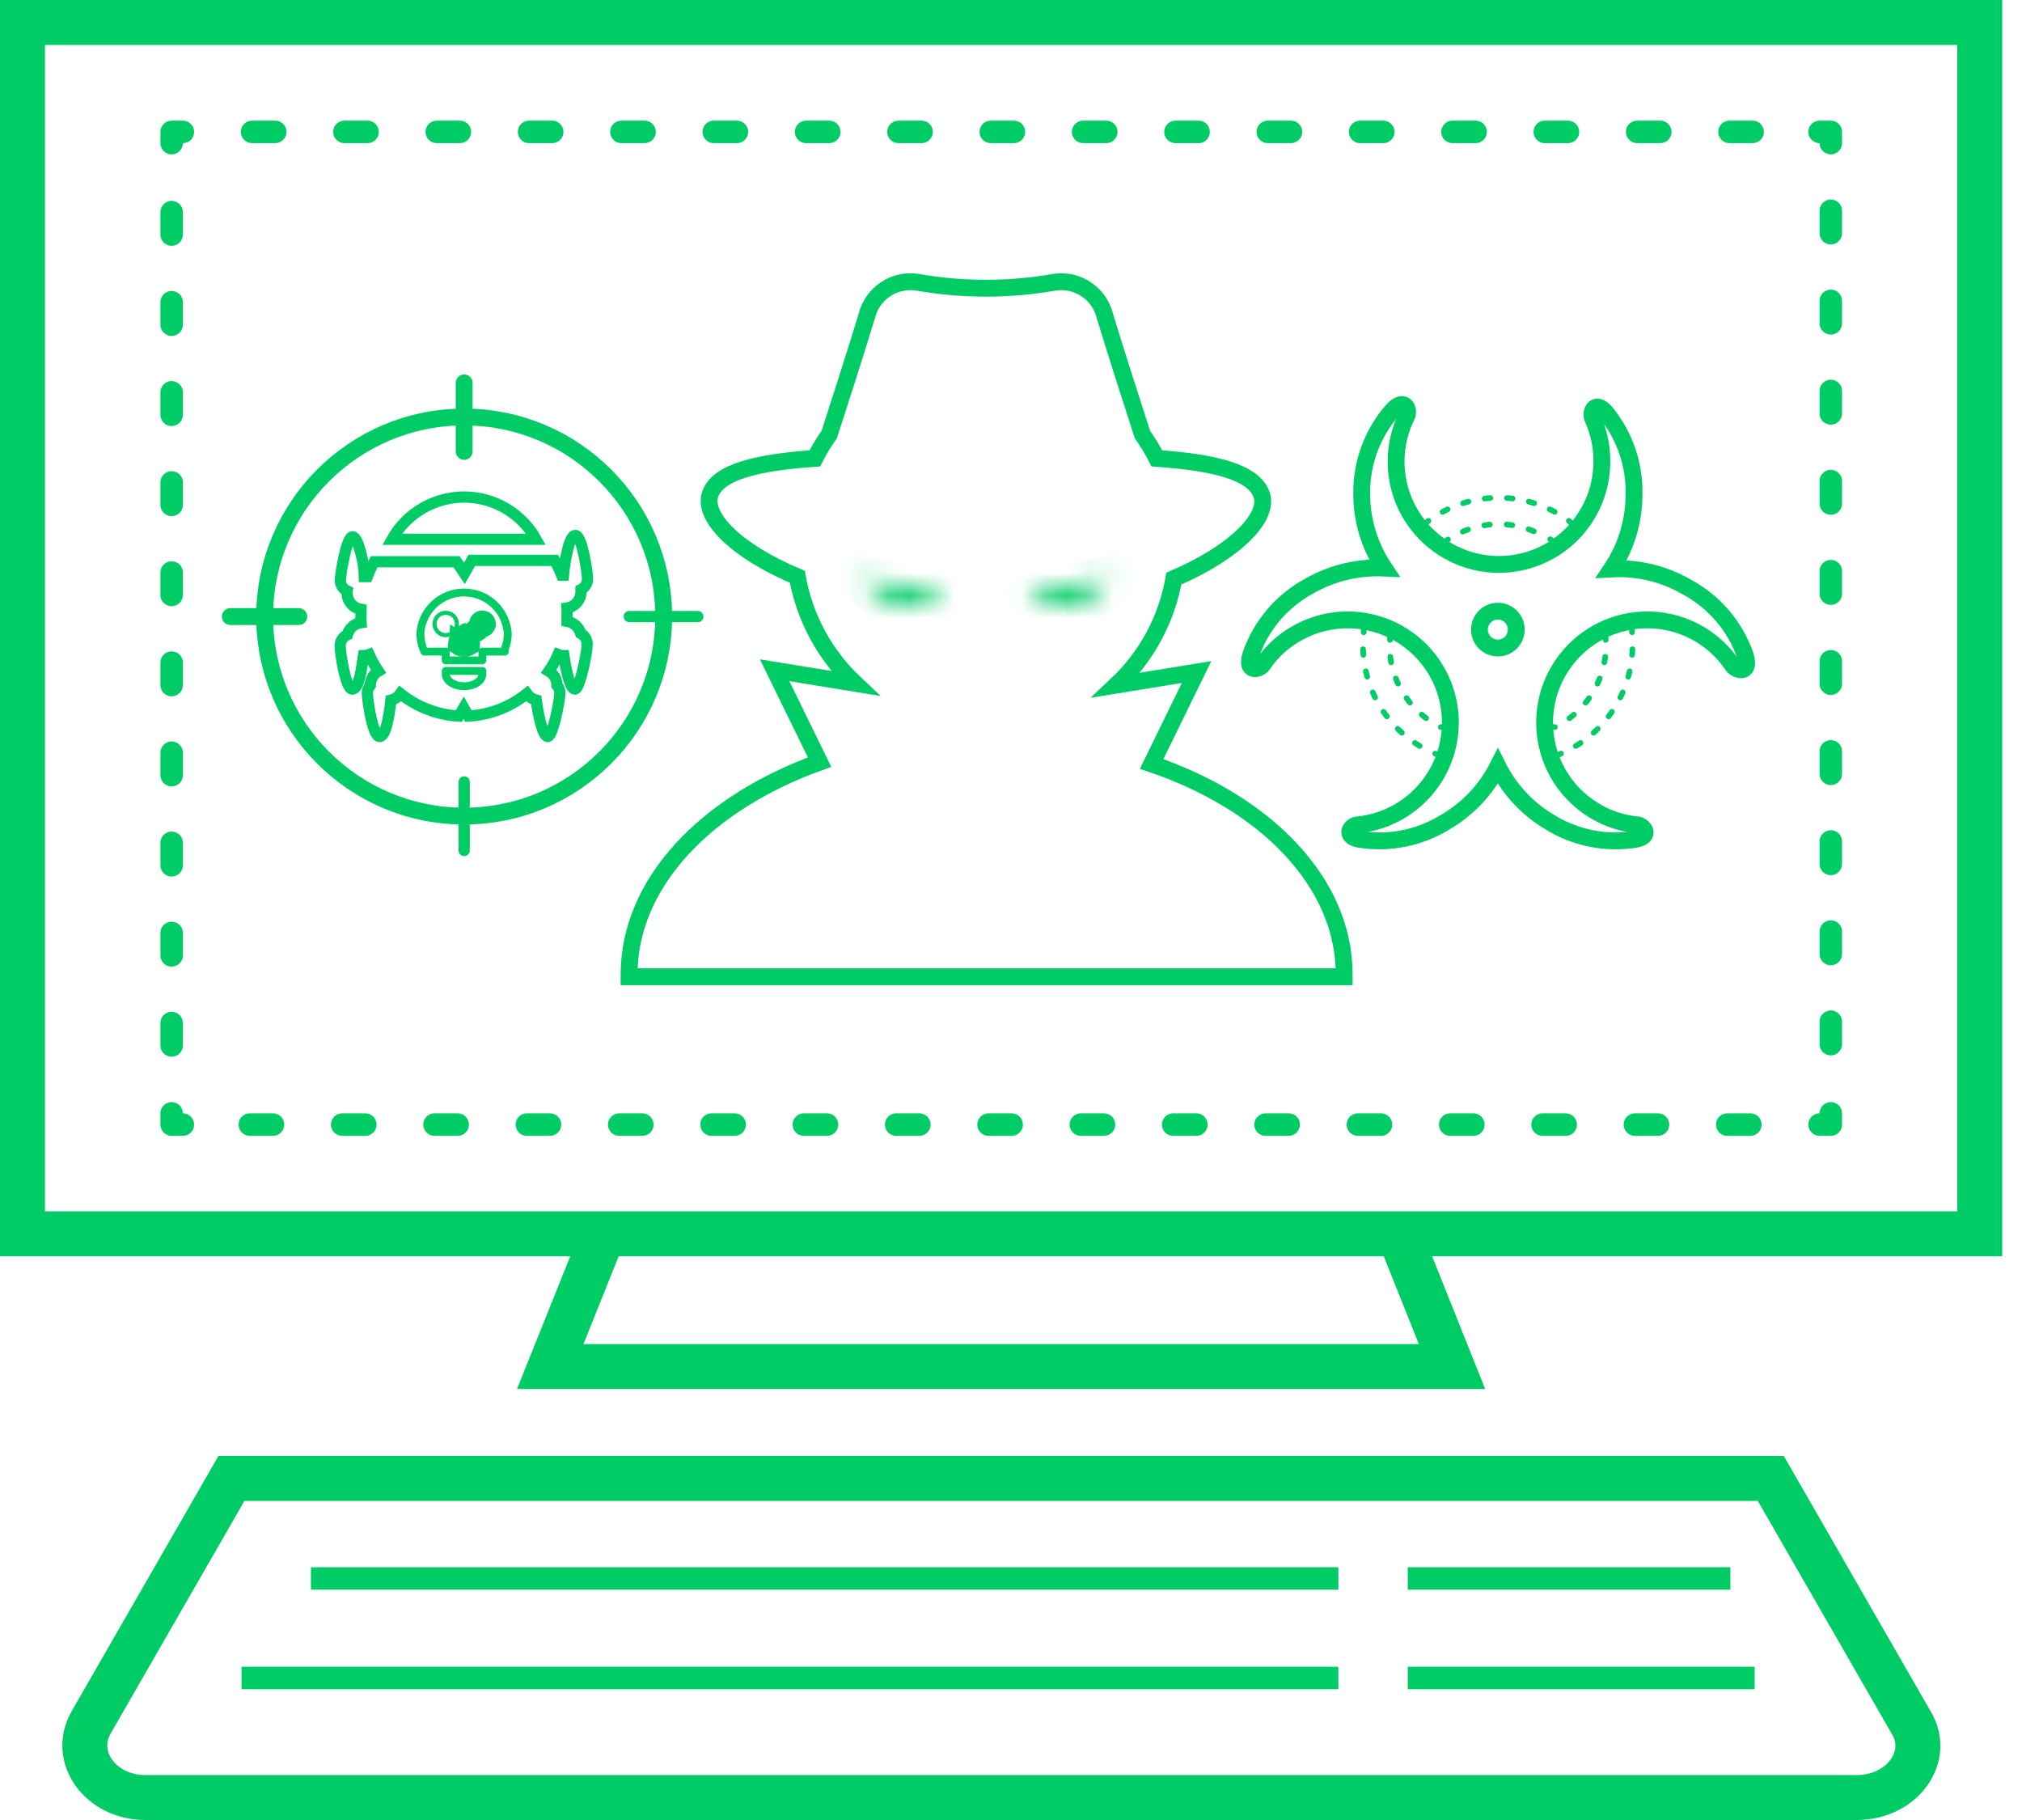<svg width="90" height="81" viewBox="0 0 90 81" fill="none" xmlns="http://www.w3.org/2000/svg">
<mask id="path-1-inside-1" fill="white">
<path d="M40.46 27C40.029 26.967 39.612 26.831 39.243 26.605C38.875 26.379 38.565 26.069 38.34 25.7C39.545 25.995 40.773 26.189 42.01 26.28C41.89 26.72 41 27 40.46 27Z"/>
</mask>
<path d="M40.46 27L40.383 27.997L40.421 28H40.46V27ZM38.34 25.7L38.578 24.729L36.224 24.151L37.486 26.221L38.34 25.7ZM42.01 26.28L42.975 26.543L43.294 25.371L42.083 25.283L42.01 26.28ZM40.537 26.003C40.264 25.982 39.999 25.896 39.766 25.753L38.721 27.458C39.224 27.767 39.794 27.951 40.383 27.997L40.537 26.003ZM39.766 25.753C39.532 25.61 39.336 25.413 39.194 25.179L37.486 26.221C37.794 26.725 38.217 27.149 38.721 27.458L39.766 25.753ZM38.102 26.671C39.361 26.98 40.644 27.183 41.937 27.277L42.083 25.283C40.901 25.196 39.729 25.011 38.578 24.729L38.102 26.671ZM41.045 26.017C41.09 25.852 41.18 25.788 41.163 25.801C41.153 25.809 41.107 25.841 41.013 25.88C40.924 25.916 40.819 25.948 40.712 25.97C40.603 25.992 40.515 26 40.46 26V28C40.871 28 41.357 27.9 41.772 27.73C41.983 27.644 42.215 27.523 42.423 27.355C42.623 27.192 42.87 26.928 42.975 26.543L41.045 26.017Z" fill="#00CC66" mask="url(#path-1-inside-1)"/>
<mask id="path-3-inside-2" fill="white">
<path d="M47.33 27C46.75 27 45.91 26.79 45.78 26.28C47.017 26.189 48.245 25.995 49.45 25.7C49.225 26.069 48.915 26.379 48.546 26.605C48.178 26.831 47.761 26.967 47.33 27Z"/>
</mask>
<path d="M45.78 26.28L45.707 25.283L44.516 25.37L44.811 26.527L45.78 26.28ZM49.45 25.7L50.303 26.221L51.566 24.151L49.212 24.729L49.45 25.7ZM47.33 26C47.14 26 46.911 25.963 46.749 25.899C46.67 25.869 46.643 25.846 46.648 25.85C46.657 25.858 46.719 25.916 46.749 26.033L44.811 26.527C44.999 27.265 45.637 27.613 46.023 27.763C46.458 27.932 46.94 28 47.33 28V26ZM45.853 27.277C47.146 27.183 48.429 26.98 49.688 26.671L49.212 24.729C48.061 25.011 46.889 25.196 45.707 25.283L45.853 27.277ZM48.596 25.179C48.453 25.413 48.257 25.61 48.024 25.753L49.069 27.458C49.573 27.149 49.996 26.725 50.303 26.221L48.596 25.179ZM48.024 25.753C47.79 25.896 47.526 25.982 47.253 26.003L47.407 27.997C47.996 27.951 48.566 27.767 49.069 27.458L48.024 25.753Z" fill="#00CC66" mask="url(#path-3-inside-2)"/>
<path d="M19.93 27.77C19.93 27.82 19.89 27.86 19.84 27.86C19.79 27.86 19.75 27.82 19.75 27.77C19.75 27.72 19.79 27.68 19.84 27.68C19.89 27.68 19.93 27.72 19.93 27.77Z" stroke="#00CC66"/>
<path d="M20.869 28.624C20.871 28.641 20.871 28.657 20.87 28.673C20.855 28.682 20.838 28.691 20.82 28.699C20.788 28.713 20.752 28.724 20.712 28.729C20.696 28.731 20.679 28.732 20.662 28.733C20.66 28.733 20.658 28.733 20.657 28.733C20.653 28.733 20.65 28.733 20.646 28.732L20.49 28.646L20.447 28.622C20.452 28.577 20.464 28.53 20.489 28.481L20.49 28.48L20.667 28.362L20.669 28.361L20.708 28.335C20.742 28.36 20.774 28.392 20.802 28.434C20.804 28.438 20.807 28.442 20.809 28.446C20.811 28.448 20.812 28.45 20.813 28.451C20.815 28.456 20.818 28.46 20.82 28.465C20.85 28.517 20.864 28.57 20.869 28.618C20.869 28.62 20.869 28.622 20.869 28.624ZM20.49 28.649L20.632 28.732C20.577 28.729 20.529 28.715 20.49 28.698C20.474 28.69 20.459 28.682 20.446 28.673C20.445 28.657 20.445 28.641 20.447 28.623L20.49 28.649ZM20.657 28.357L20.516 28.435C20.545 28.39 20.579 28.356 20.614 28.331C20.614 28.331 20.614 28.331 20.615 28.33C20.629 28.32 20.644 28.311 20.658 28.303C20.673 28.311 20.688 28.321 20.703 28.331L20.66 28.355L20.657 28.357Z" stroke="#00CC66"/>
<path d="M21.47 27.67H21.47C21.497 27.67 21.522 27.681 21.541 27.699C21.559 27.718 21.57 27.744 21.57 27.77V27.77C21.57 27.782 21.568 27.794 21.563 27.805C21.558 27.816 21.552 27.826 21.543 27.834C21.535 27.843 21.524 27.849 21.513 27.854C21.502 27.858 21.49 27.86 21.478 27.86L21.47 27.86L21.461 27.86C21.451 27.86 21.44 27.858 21.43 27.854C21.42 27.85 21.411 27.844 21.403 27.837L21.05 28.19L21.403 27.837C21.396 27.829 21.39 27.82 21.386 27.81C21.382 27.8 21.38 27.79 21.38 27.779L21.38 27.77L21.38 27.762C21.38 27.75 21.382 27.738 21.386 27.727C21.391 27.716 21.397 27.706 21.406 27.697C21.414 27.688 21.424 27.682 21.435 27.677C21.446 27.672 21.458 27.67 21.47 27.67Z" stroke="#00CC66"/>
<path d="M13.84 70.25H59.57" stroke="#00CC66" stroke-miterlimit="10"/>
<path d="M10.75 74.68H59.57" stroke="#00CC66" stroke-miterlimit="10"/>
<path d="M62.66 70.25H77.02" stroke="#00CC66" stroke-miterlimit="10"/>
<path d="M62.66 74.68H78.1" stroke="#00CC66" stroke-miterlimit="10"/>
<path d="M81.49 49.55V50.05H80.99" stroke="#00CC66" stroke-linecap="round" stroke-linejoin="round"/>
<path d="M77.91 50.05H9.68" stroke="#00CC66" stroke-linecap="round" stroke-linejoin="round" stroke-dasharray="1.03 3.08"/>
<path d="M8.14 50.05H7.64V49.55" stroke="#00CC66" stroke-linecap="round" stroke-linejoin="round"/>
<path d="M7.64 46.53V7.87" stroke="#00CC66" stroke-linecap="round" stroke-linejoin="round" stroke-dasharray="1 3.01"/>
<path d="M7.64 6.37V5.87H8.14" stroke="#00CC66" stroke-linecap="round" stroke-linejoin="round"/>
<path d="M11.22 5.87H79.45" stroke="#00CC66" stroke-linecap="round" stroke-linejoin="round" stroke-dasharray="1.03 3.08"/>
<path d="M80.99 5.87H81.49V6.37" stroke="#00CC66" stroke-linecap="round" stroke-linejoin="round"/>
<path d="M81.49 9.38V48.04" stroke="#00CC66" stroke-linecap="round" stroke-linejoin="round" stroke-dasharray="1 3.01"/>
<path d="M20.66 22.12C20.007 22.121 19.365 22.296 18.801 22.626C18.237 22.956 17.771 23.43 17.45 24H23.86C23.541 23.431 23.077 22.957 22.515 22.627C21.952 22.297 21.312 22.122 20.66 22.12Z" stroke="#00CC66" stroke-width="0.5" stroke-miterlimit="10"/>
<path d="M25.85 28.19C25.809 28.052 25.73 27.928 25.622 27.833C25.515 27.737 25.382 27.674 25.24 27.65C25.24 27.51 25.24 27.37 25.24 27.23C25.245 27.173 25.245 27.116 25.24 27.06C25.413 27.032 25.571 26.942 25.684 26.809C25.798 26.675 25.86 26.505 25.86 26.33V26.24C25.947 26.196 26.02 26.129 26.071 26.046C26.122 25.963 26.15 25.867 26.15 25.77C26.15 25.47 25.91 23.83 25.61 23.83C25.31 23.83 25.13 25.08 25.08 25.6H25C24.913 25.373 24.809 25.152 24.69 24.94H21L20.67 25.52L20.32 25H16.66C16.541 25.212 16.437 25.433 16.35 25.66H16.22C16.22 25.14 15.95 23.89 15.69 23.89C15.43 23.89 15.15 25.53 15.15 25.83C15.15 25.929 15.179 26.025 15.232 26.109C15.285 26.192 15.361 26.258 15.45 26.3C15.445 26.33 15.445 26.36 15.45 26.39C15.45 26.565 15.513 26.735 15.626 26.869C15.74 27.003 15.897 27.091 16.07 27.12C16.07 27.18 16.07 27.23 16.07 27.29C16.06 27.43 16.06 27.57 16.07 27.71C15.927 27.73 15.793 27.793 15.684 27.889C15.576 27.984 15.498 28.11 15.46 28.25C15.365 28.292 15.285 28.361 15.228 28.448C15.171 28.535 15.141 28.636 15.14 28.74C15.14 29.04 15.38 30.67 15.68 30.67C15.98 30.67 16.09 29.77 16.18 29.18C16.266 29.179 16.351 29.162 16.43 29.13C16.545 29.388 16.682 29.636 16.84 29.87C16.731 29.935 16.641 30.027 16.578 30.138C16.515 30.248 16.481 30.373 16.48 30.5C16.48 30.5 16.48 30.5 16.48 30.5C16.395 30.596 16.349 30.721 16.35 30.85C16.35 31.14 16.59 32.78 16.89 32.78C17.19 32.78 17.33 31.78 17.4 31.16C17.57 31.117 17.72 31.014 17.82 30.87C18.561 31.466 19.47 31.816 20.42 31.87L20.64 31.5L20.85 31.87C21.8 31.817 22.71 31.468 23.45 30.87C23.551 31.014 23.7 31.117 23.87 31.16C23.94 31.74 24.15 32.78 24.38 32.78C24.61 32.78 24.92 31.14 24.92 30.85C24.922 30.721 24.875 30.596 24.79 30.5C24.79 30.5 24.79 30.5 24.79 30.5C24.791 30.372 24.759 30.247 24.695 30.136C24.632 30.026 24.541 29.934 24.43 29.87C24.592 29.638 24.729 29.39 24.84 29.13C24.923 29.162 25.011 29.179 25.1 29.18C25.18 29.77 25.37 30.67 25.59 30.67C25.81 30.67 26.13 29.04 26.13 28.74C26.144 28.631 26.125 28.52 26.075 28.422C26.025 28.324 25.947 28.243 25.85 28.19V28.19Z" stroke="#00CC66" stroke-width="0.5" stroke-miterlimit="10"/>
<path d="M21.47 30C21.47 30.3 21.11 30.54 20.66 30.54C20.21 30.54 19.84 30.3 19.84 30V29.86H21.47V30ZM22.47 29H21.47V29.39H19.84V29H18.89C18.773 28.742 18.711 28.463 18.71 28.18C18.745 27.688 18.965 27.228 19.326 26.892C19.687 26.556 20.162 26.369 20.655 26.369C21.148 26.369 21.623 26.556 21.984 26.892C22.344 27.228 22.565 27.688 22.6 28.18C22.603 28.463 22.542 28.744 22.42 29H22.47Z" stroke="#00CC66" stroke-width="0.35" stroke-linecap="round" stroke-linejoin="round"/>
<path d="M64.35 24.08L64.45 24.01" stroke="#00CC66" stroke-width="0.25" stroke-linecap="round" stroke-linejoin="round"/>
<path d="M65.11 23.66C65.67 23.416 66.278 23.304 66.888 23.331C67.499 23.359 68.094 23.526 68.63 23.82" stroke="#00CC66" stroke-width="0.25" stroke-linecap="round" stroke-linejoin="round" stroke-dasharray="0.25 0.75"/>
<path d="M69 24L69.1 24.07" stroke="#00CC66" stroke-width="0.25" stroke-linecap="round" stroke-linejoin="round"/>
<path d="M69.92 23.26L69.83 23.18" stroke="#00CC66" stroke-width="0.25" stroke-linecap="round" stroke-linejoin="round"/>
<path d="M69.2 22.78C68.378 22.336 67.453 22.12 66.519 22.154C65.586 22.187 64.678 22.469 63.89 22.97" stroke="#00CC66" stroke-width="0.25" stroke-linecap="round" stroke-linejoin="round" stroke-dasharray="0.25 0.74"/>
<path d="M63.58 23.18L63.48 23.26" stroke="#00CC66" stroke-width="0.25" stroke-linecap="round" stroke-linejoin="round"/>
<path d="M71.47 28.36C71.465 28.4 71.465 28.44 71.47 28.48" stroke="#00CC66" stroke-width="0.25" stroke-linecap="round" stroke-linejoin="round"/>
<path d="M71.45 29.23C71.379 29.772 71.202 30.295 70.93 30.77C70.59 31.347 70.112 31.831 69.54 32.18" stroke="#00CC66" stroke-width="0.25" stroke-linecap="round" stroke-linejoin="round" stroke-dasharray="0.25 0.75"/>
<path d="M69.21 32.36H69.09" stroke="#00CC66" stroke-width="0.25" stroke-linecap="round" stroke-linejoin="round"/>
<path d="M69.37 33.59L69.48 33.54" stroke="#00CC66" stroke-width="0.25" stroke-linecap="round" stroke-linejoin="round"/>
<path d="M70.14 33.2C70.939 32.716 71.594 32.026 72.038 31.203C72.481 30.38 72.696 29.454 72.66 28.52" stroke="#00CC66" stroke-width="0.25" stroke-linecap="round" stroke-linejoin="round" stroke-dasharray="0.25 0.74"/>
<path d="M72.64 28.14C72.64 28.14 72.64 28.06 72.64 28.02" stroke="#00CC66" stroke-width="0.25" stroke-linecap="round" stroke-linejoin="round"/>
<path d="M64 33.59L63.88 33.54" stroke="#00CC66" stroke-width="0.25" stroke-linecap="round" stroke-linejoin="round"/>
<path d="M63.19 33.2C62.391 32.716 61.735 32.026 61.292 31.203C60.849 30.38 60.634 29.454 60.67 28.52" stroke="#00CC66" stroke-width="0.25" stroke-linecap="round" stroke-linejoin="round" stroke-dasharray="0.25 0.74"/>
<path d="M60.7 28.14C60.7 28.14 60.7 28.06 60.7 28.02" stroke="#00CC66" stroke-width="0.25" stroke-linecap="round" stroke-linejoin="round"/>
<path d="M61.87 28.36C61.865 28.4 61.865 28.44 61.87 28.48" stroke="#00CC66" stroke-width="0.25" stroke-linecap="round" stroke-linejoin="round"/>
<path d="M61.88 29.23C61.949 29.774 62.13 30.298 62.41 30.77C62.748 31.349 63.226 31.834 63.8 32.18" stroke="#00CC66" stroke-width="0.25" stroke-linecap="round" stroke-linejoin="round" stroke-dasharray="0.25 0.75"/>
<path d="M64.13 32.36H64.24" stroke="#00CC66" stroke-width="0.25" stroke-linecap="round" stroke-linejoin="round"/>
<path d="M82.65 80H6.47C4.47 80 3.17 78.19 4.06 76.65L10.3 65.8H78.82L85.06 76.65C86 78.19 84.65 80 82.65 80Z" stroke="#00CC66" stroke-width="2" stroke-miterlimit="10"/>
<path d="M88.12 1H1V54.91H88.12V1Z" stroke="#00CC66" stroke-width="2" stroke-miterlimit="10"/>
<path d="M26.81 55.04L24.49 60.82H64.63L62.32 55.04" stroke="#00CC66" stroke-width="2" stroke-miterlimit="10"/>
<path d="M51.26 34L53.26 29.91L49.69 30.49C51.032 29.228 51.93 27.565 52.25 25.75C55 24.57 56.52 23 56.15 22C55.78 21 54.04 20.58 51.49 20.4C51.304 20.031 51.09 19.676 50.85 19.34C50.26 17.51 49.67 15.68 49.11 13.84C48.946 13.4 48.633 13.032 48.226 12.8C47.818 12.568 47.342 12.486 46.88 12.57C44.895 12.913 42.865 12.913 40.88 12.57C40.418 12.486 39.942 12.568 39.535 12.8C39.127 13.032 38.814 13.4 38.65 13.84C38.09 15.68 37.5 17.51 36.91 19.34C36.67 19.676 36.456 20.031 36.27 20.4C33.72 20.58 31.95 20.99 31.61 22C31.27 23.01 32.77 24.53 35.49 25.67C35.81 27.485 36.708 29.148 38.05 30.41L34.48 29.83L36.48 33.92C31.44 35.73 28 39.28 28 43.38C28 43.38 28 43.44 28 43.47H59.83C59.83 43.47 59.83 43.41 59.83 43.38C59.84 39.28 56.35 35.73 51.26 34Z" stroke="#00CC66" stroke-width="0.75" stroke-miterlimit="10"/>
<path d="M20.66 17.04V20.09" stroke="#00CC66" stroke-width="0.75" stroke-miterlimit="10" stroke-linecap="round"/>
<path d="M20.66 34.8V37.85" stroke="#00CC66" stroke-width="0.5" stroke-miterlimit="10" stroke-linecap="round"/>
<path d="M31.06 27.44H28.01" stroke="#00CC66" stroke-width="0.5" stroke-miterlimit="10" stroke-linecap="round"/>
<path d="M13.3 27.44H10.25" stroke="#00CC66" stroke-width="0.75" stroke-miterlimit="10" stroke-linecap="round"/>
<path d="M20.66 36.32C25.564 36.32 29.54 32.344 29.54 27.44C29.54 22.536 25.564 18.56 20.66 18.56C15.755 18.56 11.78 22.536 11.78 27.44C11.78 32.344 15.755 36.32 20.66 36.32Z" stroke="#00CC66" stroke-width="0.75" stroke-miterlimit="10"/>
<path d="M77.69 29.19C77.236 27.873 76.299 26.776 75.07 26.12C74.058 25.534 72.897 25.256 71.73 25.32C72.379 24.349 72.726 23.208 72.73 22.04C72.769 20.698 72.322 19.388 71.47 18.35C70.99 17.8 70.77 18.35 70.89 18.62C71.16 19.21 71.299 19.851 71.3 20.5C71.306 21.192 71.155 21.877 70.859 22.503C70.562 23.128 70.128 23.678 69.588 24.112C69.048 24.545 68.417 24.851 67.742 25.005C67.067 25.16 66.366 25.159 65.692 25.004C65.017 24.848 64.387 24.542 63.847 24.108C63.308 23.674 62.874 23.123 62.579 22.497C62.283 21.871 62.133 21.186 62.14 20.494C62.148 19.801 62.312 19.12 62.62 18.5C62.74 18.26 62.54 17.66 61.98 18.26C61.076 19.294 60.588 20.627 60.61 22C60.614 23.168 60.962 24.309 61.61 25.28C60.447 25.225 59.291 25.502 58.28 26.08C57.056 26.739 56.124 27.835 55.67 29.15C55.42 29.93 56.04 29.82 56.2 29.59C56.585 29.017 57.099 28.541 57.7 28.2C58.22 27.9 58.794 27.705 59.389 27.627C59.985 27.549 60.59 27.589 61.169 27.744C61.749 27.9 62.293 28.168 62.769 28.534C63.245 28.899 63.645 29.355 63.945 29.875C64.245 30.395 64.44 30.969 64.518 31.564C64.596 32.16 64.556 32.764 64.401 33.344C64.245 33.924 63.977 34.468 63.611 34.944C63.246 35.42 62.79 35.82 62.27 36.12C61.71 36.447 61.086 36.648 60.44 36.71C60.14 36.71 59.78 37.21 60.49 37.35C61.812 37.567 63.168 37.3 64.31 36.6C65.322 36.017 66.142 35.152 66.67 34.11C67.189 35.148 67.999 36.013 69 36.6C70.142 37.301 71.498 37.568 72.82 37.35C73.53 37.21 73.16 36.74 72.87 36.71C72.224 36.65 71.599 36.449 71.04 36.12C69.99 35.515 69.223 34.518 68.908 33.348C68.593 32.178 68.755 30.93 69.36 29.88C69.748 29.205 70.302 28.64 70.97 28.239C71.638 27.838 72.397 27.614 73.175 27.59C73.954 27.564 74.726 27.739 75.418 28.096C76.11 28.453 76.699 28.981 77.13 29.63C77.31 29.86 77.93 30 77.69 29.19Z" stroke="#00CC66" stroke-width="0.75" stroke-miterlimit="10"/>
<path d="M66.67 28.84C66.508 28.84 66.349 28.792 66.215 28.702C66.08 28.612 65.975 28.484 65.912 28.334C65.85 28.184 65.834 28.019 65.866 27.86C65.897 27.701 65.976 27.555 66.09 27.44C66.205 27.325 66.351 27.247 66.51 27.216C66.669 27.184 66.834 27.2 66.984 27.262C67.134 27.324 67.262 27.43 67.352 27.564C67.442 27.699 67.49 27.858 67.49 28.02C67.49 28.237 67.404 28.446 67.25 28.6C67.096 28.754 66.888 28.84 66.67 28.84V28.84Z" stroke="#00CC66" stroke-width="0.75" stroke-miterlimit="10"/>
</svg>
